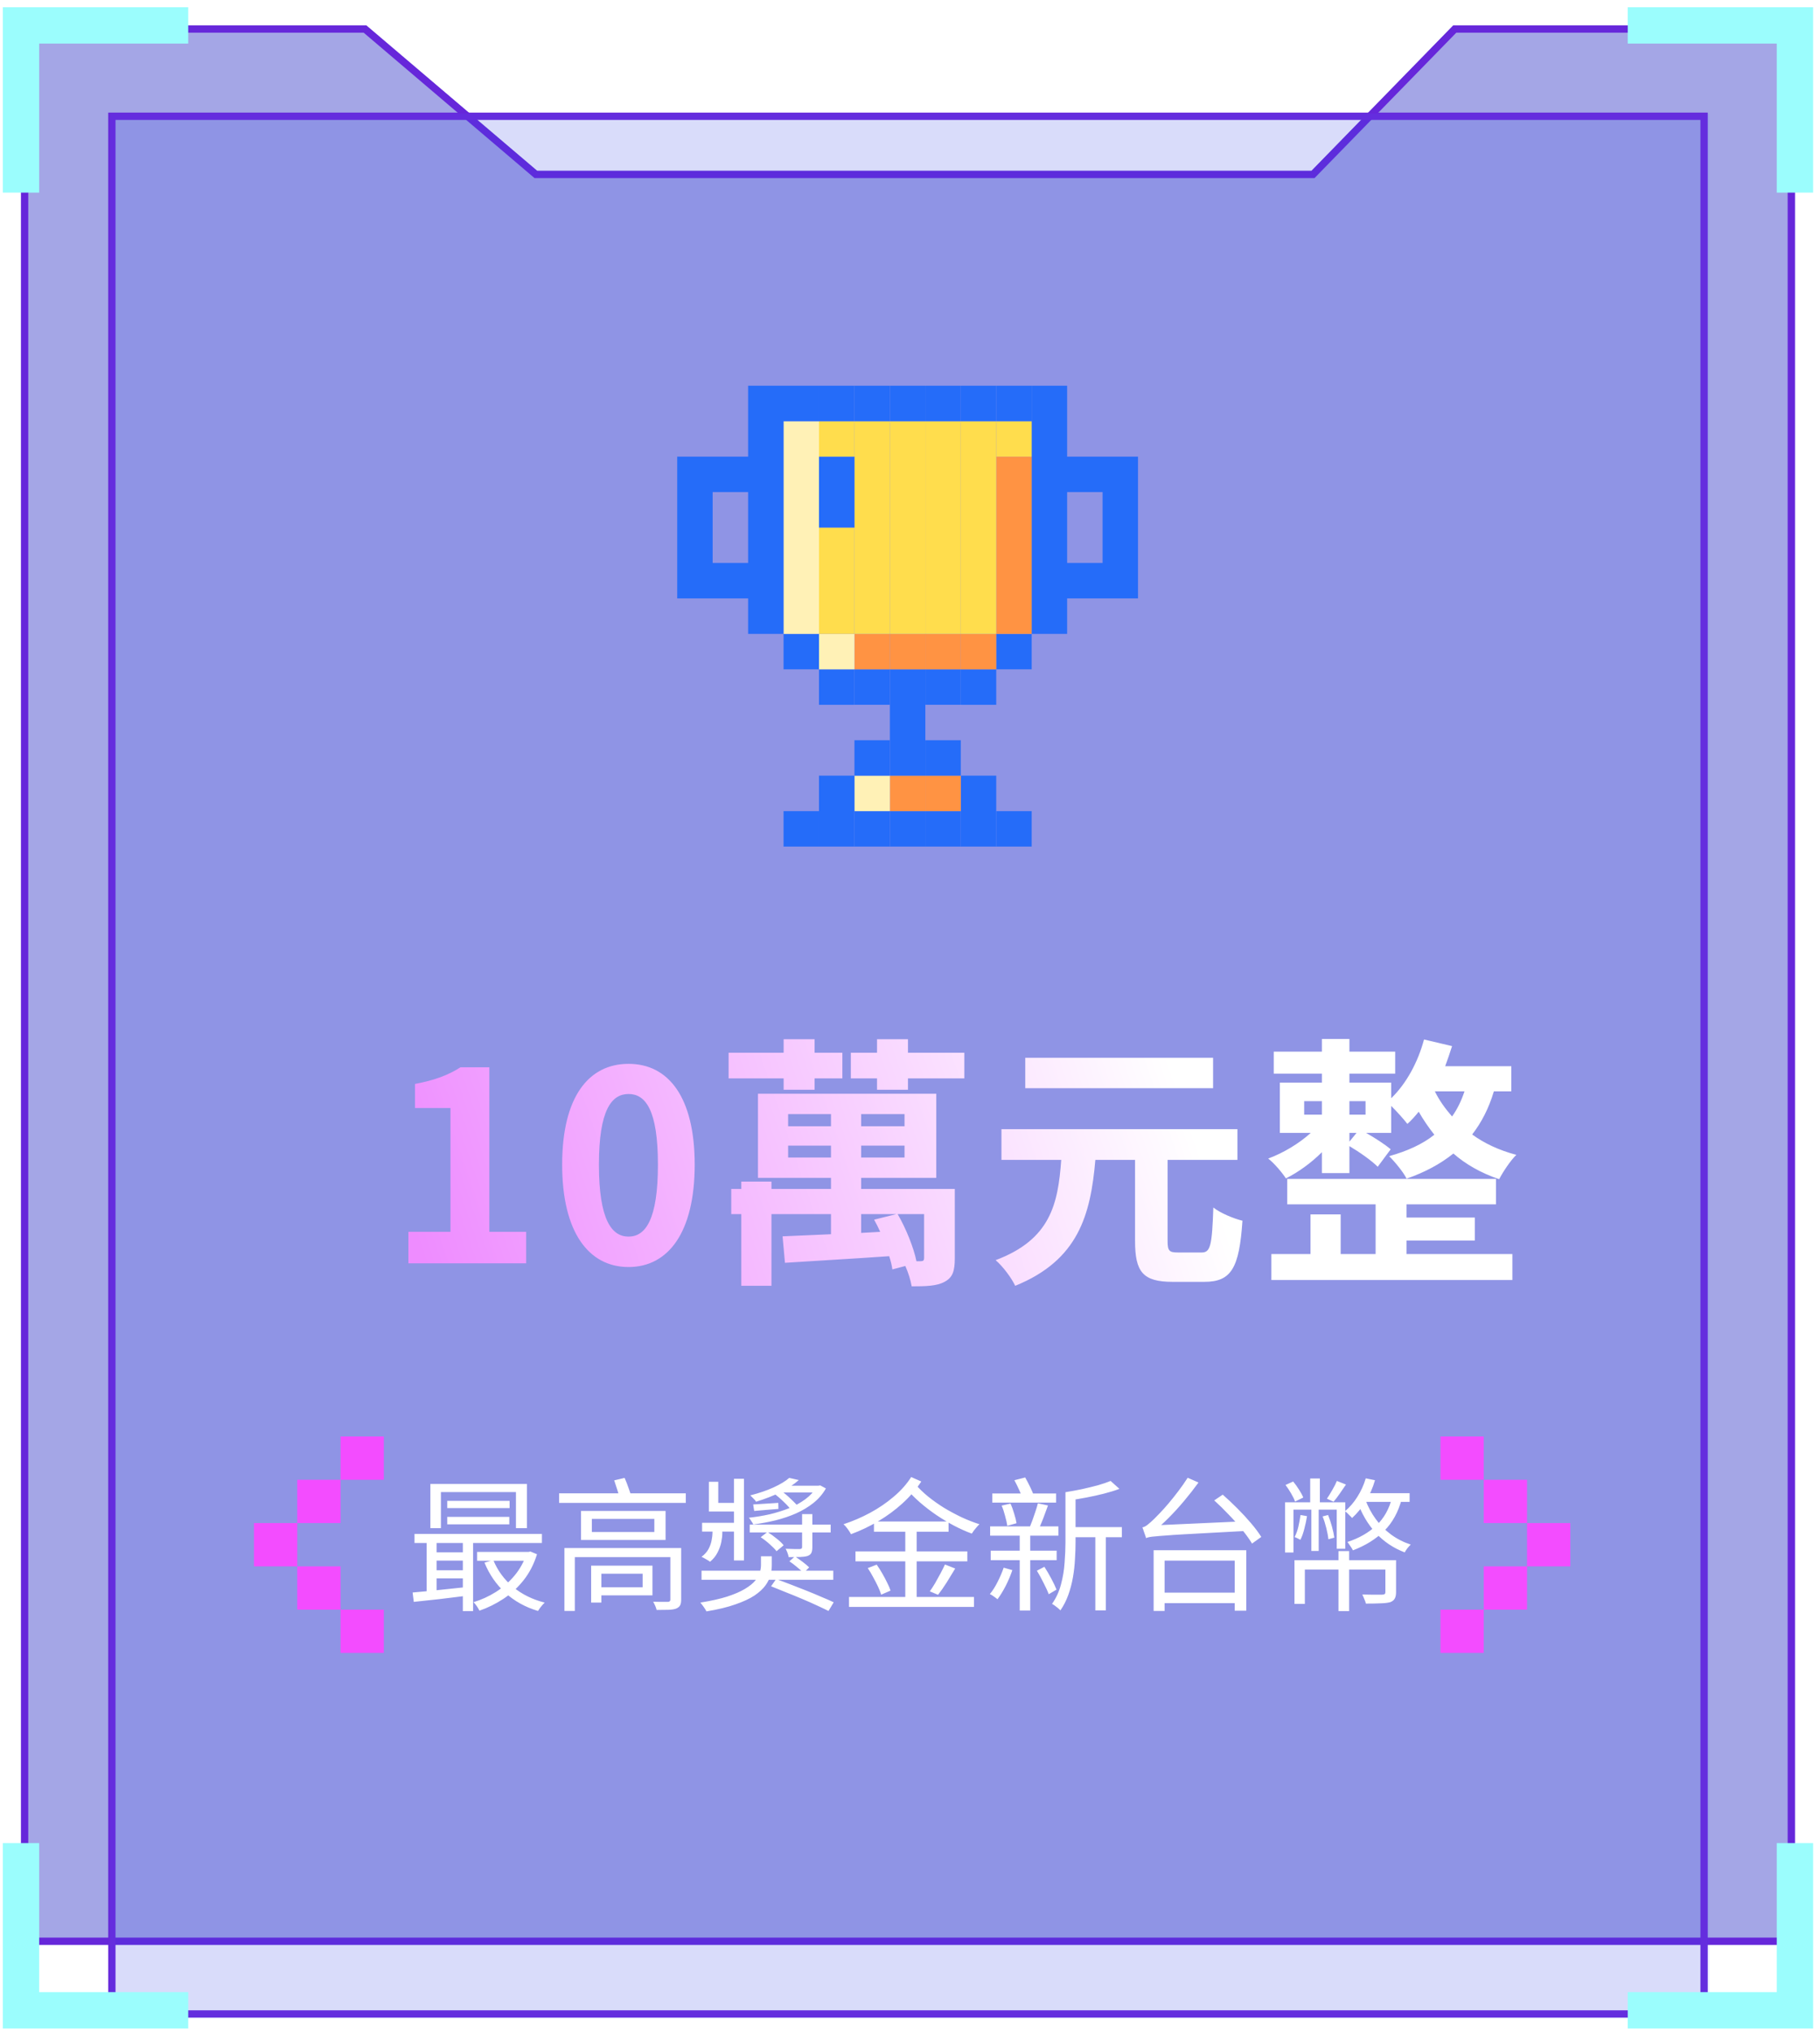 <svg width="215" height="240" viewBox="0 0 215 240" fill="none" xmlns="http://www.w3.org/2000/svg">
<path d="M2.48 3H43.276L63.459 20.177H154.926L171.673 3H212.039V229.736H2.48V3Z" fill="#1D21C0" fill-opacity="0.4"/>
<path d="M43.117 3.43L63.181 20.504L63.301 20.606H155.107L155.233 20.477L171.854 3.43H211.61V229.307H2.91V3.43H43.117Z" stroke="#6627DA" stroke-width="0.859"/>
<rect x="12.787" y="13.306" width="188.947" height="225.018" fill="#1D21C0" fill-opacity="0.1"/>
<rect x="13.216" y="13.736" width="188.088" height="224.159" stroke="#6627DA" stroke-width="0.859"/>
<rect x="13" y="13.418" width="188.947" height="225.018" fill="#5364FF" fill-opacity="0.1"/>
<g clip-path="url(#clip0_8_6889)">
<path d="M130.249 66.501H134.436V70.688H130.249V66.501ZM130.249 62.314H134.436V66.501H130.249V62.314ZM130.249 58.126H134.436V62.314H130.249V58.126ZM130.249 53.939H134.436V58.126H130.249V53.939ZM126.061 66.501H130.249V70.688H126.061V66.501ZM126.061 53.939H130.249V58.126H126.061V53.939ZM121.874 70.688H126.061V74.876H121.874V70.688ZM121.874 66.501H126.061V70.688H121.874V66.501ZM121.874 62.314H126.061V66.501H121.874V62.314ZM121.874 58.126H126.061V62.314H121.874V58.126ZM121.874 53.939H126.061V58.126H121.874V53.939ZM121.874 49.752H126.061V53.939H121.874V49.752ZM121.874 45.564H126.061V49.752H121.874V45.564ZM117.686 95.813H121.874V100H117.686V95.813ZM117.686 74.876H121.874V79.063H117.686V74.876Z" fill="#256CF9"/>
<path d="M117.686 70.688H121.874V74.876H117.686V70.688ZM117.686 66.501H121.874V70.688H117.686V66.501ZM117.686 62.314H121.874V66.501H117.686V62.314ZM117.686 58.126H121.874V62.314H117.686V58.126ZM117.686 53.939H121.874V58.126H117.686V53.939Z" fill="#FF9343"/>
<path d="M117.686 49.752H121.874V53.939H117.686V49.752Z" fill="#FFDD4D"/>
<path d="M117.686 45.564H121.874V49.752H117.686V45.564ZM113.499 95.813H117.686V100H113.499V95.813ZM113.499 91.625H117.686V95.813H113.499V91.625ZM113.499 79.063H117.686V83.251H113.499V79.063Z" fill="#256CF9"/>
<path d="M113.499 74.876H117.686V79.063H113.499V74.876Z" fill="#FF9343"/>
<path d="M113.499 70.688H117.686V74.876H113.499V70.688ZM113.499 66.501H117.686V70.688H113.499V66.501ZM113.499 62.314H117.686V66.501H113.499V62.314ZM113.499 58.126H117.686V62.314H113.499V58.126ZM113.499 53.939H117.686V58.126H113.499V53.939ZM113.499 49.752H117.686V53.939H113.499V49.752Z" fill="#FFDD4D"/>
<path d="M113.499 45.564H117.686V49.752H113.499V45.564ZM109.312 95.813H113.499V100H109.312V95.813Z" fill="#256CF9"/>
<path d="M109.312 91.625H113.499V95.813H109.312V91.625Z" fill="#FF9343"/>
<path d="M109.312 87.438H113.499V91.625H109.312V87.438ZM109.312 79.063H113.499V83.251H109.312V79.063Z" fill="#256CF9"/>
<path d="M109.312 74.876H113.499V79.063H109.312V74.876Z" fill="#FF9343"/>
<path d="M109.312 70.688H113.499V74.876H109.312V70.688ZM109.312 66.501H113.499V70.688H109.312V66.501ZM109.312 62.314H113.499V66.501H109.312V62.314ZM109.312 58.126H113.499V62.314H109.312V58.126ZM109.312 53.939H113.499V58.126H109.312V53.939ZM109.312 49.752H113.499V53.939H109.312V49.752Z" fill="#FFDD4D"/>
<path d="M109.312 45.564H113.499V49.752H109.312V45.564ZM105.124 95.813H109.312V100H105.124V95.813Z" fill="#256CF9"/>
<path d="M105.124 91.625H109.312V95.813H105.124V91.625Z" fill="#FF9343"/>
<path d="M105.124 87.438H109.312V91.625H105.124V87.438ZM105.124 83.251H109.312V87.438H105.124V83.251ZM105.124 79.063H109.312V83.251H105.124V79.063Z" fill="#256CF9"/>
<path d="M105.124 74.876H109.312V79.063H105.124V74.876Z" fill="#FF9343"/>
<path d="M105.124 70.688H109.312V74.876H105.124V70.688ZM105.124 66.501H109.312V70.688H105.124V66.501ZM105.124 62.314H109.312V66.501H105.124V62.314ZM105.124 58.126H109.312V62.314H105.124V58.126ZM105.124 53.939H109.312V58.126H105.124V53.939ZM105.124 49.752H109.312V53.939H105.124V49.752Z" fill="#FFDD4D"/>
<path d="M105.124 45.564H109.312V49.752H105.124V45.564ZM100.937 95.813H105.124V100H100.937V95.813Z" fill="#256CF9"/>
<path d="M100.937 91.625H105.124V95.813H100.937V91.625Z" fill="#FFF1B6"/>
<path d="M100.937 87.438H105.124V91.625H100.937V87.438ZM100.937 79.063H105.124V83.251H100.937V79.063Z" fill="#256CF9"/>
<path d="M100.937 74.876H105.124V79.063H100.937V74.876Z" fill="#FF9343"/>
<path d="M100.937 70.688H105.124V74.876H100.937V70.688ZM100.937 66.501H105.124V70.688H100.937V66.501ZM100.937 62.314H105.124V66.501H100.937V62.314ZM100.937 58.126H105.124V62.314H100.937V58.126ZM100.937 53.939H105.124V58.126H100.937V53.939ZM100.937 49.752H105.124V53.939H100.937V49.752Z" fill="#FFDD4D"/>
<path d="M100.937 45.564H105.124V49.752H100.937V45.564ZM96.749 95.813H100.937V100H96.749V95.813ZM96.749 91.625H100.937V95.813H96.749V91.625ZM96.749 79.063H100.937V83.251H96.749V79.063Z" fill="#256CF9"/>
<path d="M96.749 74.876H100.937V79.063H96.749V74.876Z" fill="#FFF1B6"/>
<path d="M96.749 70.689H100.937V74.876H96.749V70.689ZM96.749 66.501H100.937V70.689H96.749V66.501ZM96.749 62.314H100.937V66.501H96.749V62.314Z" fill="#FFDD4D"/>
<path d="M96.749 58.126H100.937V62.314H96.749V58.126ZM96.749 53.939H100.937V58.126H96.749V53.939Z" fill="#256CF9"/>
<path d="M96.749 49.752H100.937V53.939H96.749V49.752Z" fill="#FFDD4D"/>
<path d="M96.749 45.564H100.937V49.752H96.749V45.564ZM92.562 95.813H96.749V100H92.562V95.813ZM92.562 74.876H96.749V79.063H92.562V74.876Z" fill="#256CF9"/>
<path d="M92.562 70.688H96.749V74.876H92.562V70.688ZM92.562 66.501H96.749V70.688H92.562V66.501ZM92.562 62.314H96.749V66.501H92.562V62.314ZM92.562 58.126H96.749V62.314H92.562V58.126ZM92.562 53.939H96.749V58.126H92.562V53.939ZM92.562 49.752H96.749V53.939H92.562V49.752Z" fill="#FFF1B6"/>
<path d="M92.562 45.564H96.749V49.752H92.562V45.564ZM88.375 70.688H92.562V74.876H88.375V70.688ZM88.375 66.501H92.562V70.688H88.375V66.501ZM88.375 62.314H92.562V66.501H88.375V62.314ZM88.375 58.126H92.562V62.314H88.375V58.126ZM88.375 53.939H92.562V58.126H88.375V53.939ZM88.375 49.752H92.562V53.939H88.375V49.752ZM88.375 45.564H92.562V49.752H88.375V45.564ZM84.187 66.501H88.375V70.688H84.187V66.501ZM84.187 53.939H88.375V58.126H84.187V53.939ZM80 66.501H84.187V70.688H80V66.501ZM80 62.314H84.187V66.501H80V62.314ZM80 58.126H84.187V62.314H80V58.126ZM80 53.939H84.187V58.126H80V53.939Z" fill="#256CF9"/>
</g>
<path d="M22.234 3H2.48V22.753" stroke="#9BFDFD" stroke-width="4.294"/>
<path d="M22.234 237.465H2.48V217.712" stroke="#9BFDFD" stroke-width="4.294"/>
<path d="M192.286 3H212.039V22.753" stroke="#9BFDFD" stroke-width="4.294"/>
<path d="M192.286 237.465H212.039V217.712" stroke="#9BFDFD" stroke-width="4.294"/>
<g filter="url(#filter0_d_8_6889)">
<path d="M42.563 143.546V139.827H47.532V125.201H43.344V122.357C45.657 121.919 47.251 121.325 48.719 120.388H52.126V139.827H56.47V143.546H42.563ZM68.57 143.984C63.851 143.984 60.726 139.858 60.726 131.889C60.726 123.888 63.851 119.982 68.57 119.982C73.289 119.982 76.383 123.919 76.383 131.889C76.383 139.858 73.289 143.984 68.57 143.984ZM68.57 140.39C70.57 140.39 72.039 138.389 72.039 131.889C72.039 125.419 70.57 123.544 68.57 123.544C66.57 123.544 65.07 125.419 65.07 131.889C65.07 138.389 66.57 140.39 68.57 140.39ZM86.89 123.044V121.7H80.389V118.669H86.89V117.075H90.546V118.669H93.828V121.7H90.546V123.044H86.89ZM102.578 143.296H103.078C103.391 143.296 103.485 143.202 103.485 142.89V137.733H100.359C101.36 139.452 102.266 141.733 102.578 143.296ZM96.047 139.952L98.297 139.827C98.078 139.327 97.828 138.827 97.578 138.389L100.203 137.733H96.047V139.952ZM87.421 131.045H92.484V129.639H87.421V131.045ZM87.421 125.92V127.357H92.484V125.92H87.421ZM101.172 127.357V125.92H96.047V127.357H101.172ZM101.172 131.045V129.639H96.047V131.045H101.172ZM107.11 134.764V142.952C107.11 144.452 106.86 145.234 105.891 145.734C104.985 146.234 103.672 146.265 102.016 146.265C101.891 145.515 101.61 144.64 101.266 143.859L99.734 144.265C99.672 143.796 99.547 143.265 99.359 142.702C94.921 143.015 90.359 143.265 87.046 143.484L86.765 140.358C88.327 140.296 90.327 140.202 92.484 140.108V137.733H85.452V146.202H81.889V137.733H80.702V134.764H81.889V133.889H85.452V134.764H92.484V133.451H83.858V123.513H104.922V133.451H96.047V134.764H107.11ZM101.578 118.669H108.235V121.7H101.578V123.044H97.922V121.7H94.828V118.669H97.922V117.075H101.578V118.669ZM137.622 119.263V122.857H115.433V119.263H137.622ZM133.465 142.265H136.278C137.31 142.265 137.497 141.452 137.653 136.952C138.466 137.608 140.06 138.264 141.091 138.514C140.716 144.109 139.778 145.734 136.591 145.734H132.84C129.309 145.734 128.403 144.546 128.403 140.89V131.326H123.715C123.152 137.827 121.714 143.171 114.245 146.202C113.808 145.265 112.776 143.89 111.932 143.171C118.433 140.733 119.308 136.514 119.683 131.326H112.62V127.701H140.497V131.326H132.247V140.89C132.247 142.077 132.434 142.265 133.465 142.265ZM160.477 140.858V142.452H172.978V145.515H144.507V142.452H149.132V137.764H152.695V142.452H156.821V136.577H146.382V133.576H171.041V136.577H160.477V138.139H168.54V140.858H160.477ZM167.322 123.232H163.821C164.321 124.263 165.009 125.232 165.853 126.201C166.478 125.326 166.946 124.357 167.322 123.232ZM153.727 129.17L154.57 128.138H153.727V129.17ZM148.382 124.388V125.982H150.476V124.388H148.382ZM155.633 124.388H153.727V125.982H155.633V124.388ZM172.853 123.232H170.791C170.197 125.232 169.322 126.92 168.228 128.326C169.634 129.357 171.416 130.201 173.447 130.732C172.759 131.389 171.853 132.764 171.416 133.608C169.29 132.889 167.478 131.858 166.009 130.576C164.446 131.826 162.634 132.795 160.477 133.545C160.165 132.858 159.071 131.514 158.415 130.889C160.54 130.295 162.352 129.482 163.759 128.357C163.071 127.482 162.446 126.576 161.915 125.638C161.477 126.17 161.04 126.67 160.571 127.076C160.196 126.576 159.352 125.638 158.665 124.951V128.138H155.696C156.789 128.764 157.946 129.514 158.602 130.076L157.071 132.139C156.352 131.42 154.945 130.42 153.727 129.701V132.889H150.476V130.42C149.195 131.701 147.664 132.795 146.226 133.514C145.757 132.795 144.82 131.701 144.132 131.17C145.913 130.514 147.789 129.389 149.164 128.138H145.507V122.2H150.476V121.138H144.788V118.544H150.476V117.044H153.727V118.544H159.133V121.138H153.727V122.2H158.665V124.044C160.446 122.325 161.821 119.794 162.54 117.106L165.853 117.888C165.603 118.7 165.321 119.481 165.04 120.263H172.853V123.232Z" fill="url(#paint0_linear_8_6889)"/>
</g>
<path d="M50.841 175.291H62.245V180.507H60.95V176.246H52.085V180.507H50.841V175.291ZM52.835 177.285H60.2V178.138H52.835V177.285ZM52.835 179.178H60.165V180.064H52.835V179.178ZM48.966 181.189H64.018V182.263H48.966V181.189ZM56.364 183.32H62.518V184.36H56.364V183.32ZM51.148 183.371H55.341V184.343H51.148V183.371ZM51.148 185.485H55.341V186.44H51.148V185.485ZM58.273 184.275C58.773 185.502 59.546 186.559 60.592 187.445C61.648 188.32 62.899 188.94 64.342 189.303C64.262 189.383 64.171 189.48 64.069 189.593C63.967 189.718 63.87 189.838 63.779 189.951C63.7 190.076 63.626 190.19 63.558 190.292C62.069 189.849 60.785 189.139 59.705 188.161C58.626 187.173 57.802 185.979 57.233 184.581L58.273 184.275ZM62.211 183.32H62.433L62.654 183.269L63.438 183.593C63.075 184.763 62.546 185.786 61.853 186.661C61.16 187.536 60.364 188.269 59.467 188.86C58.569 189.451 57.625 189.917 56.637 190.258C56.569 190.11 56.466 189.934 56.33 189.73C56.194 189.536 56.063 189.377 55.938 189.252C56.847 188.98 57.722 188.582 58.563 188.059C59.404 187.525 60.143 186.877 60.779 186.116C61.416 185.354 61.893 184.491 62.211 183.525V183.32ZM48.744 188.11C49.301 188.065 49.932 188.008 50.636 187.94C51.352 187.86 52.114 187.781 52.92 187.701C53.727 187.61 54.534 187.525 55.341 187.445L55.358 188.468C54.199 188.616 53.045 188.758 51.898 188.894C50.761 189.019 49.755 189.127 48.88 189.218L48.744 188.11ZM54.676 181.53H55.887V190.309H54.676V181.53ZM50.398 181.547H51.574V188.383H50.398V181.547ZM66.047 176.399H81.014V177.524H66.047V176.399ZM69.916 179.416V180.967H77.298V179.416H69.916ZM68.638 178.479H78.627V181.905H68.638V178.479ZM66.677 182.86H80.059V183.934H67.905V190.292H66.677V182.86ZM79.19 182.86H80.468V188.945C80.468 189.264 80.423 189.497 80.332 189.644C80.241 189.803 80.082 189.928 79.855 190.019C79.627 190.099 79.326 190.144 78.951 190.156C78.576 190.167 78.116 190.173 77.57 190.173C77.536 190.025 77.479 189.86 77.4 189.678C77.32 189.497 77.241 189.338 77.161 189.201C77.411 189.213 77.656 189.218 77.894 189.218C78.133 189.218 78.343 189.218 78.525 189.218C78.707 189.218 78.832 189.218 78.9 189.218C79.093 189.207 79.19 189.122 79.19 188.962V182.86ZM72.558 174.865L73.786 174.575C73.945 174.927 74.098 175.319 74.246 175.751C74.405 176.183 74.519 176.535 74.587 176.808L73.275 177.2C73.206 176.893 73.098 176.518 72.951 176.075C72.814 175.632 72.683 175.228 72.558 174.865ZM70.513 184.939H77.076V188.451H70.513V187.496H75.917V185.894H70.513V184.939ZM69.831 184.939H71.041V189.303H69.831V184.939ZM82.872 185.536H98.436V186.61H82.872V185.536ZM93.253 184.428L93.901 183.848C94.185 184.03 94.492 184.246 94.822 184.496C95.151 184.746 95.407 184.962 95.589 185.144L94.924 185.809C94.754 185.616 94.504 185.388 94.174 185.127C93.856 184.854 93.549 184.621 93.253 184.428ZM88.566 180.098H98.129V181.019H88.566V180.098ZM94.754 178.854H95.964V182.757C95.964 183.053 95.924 183.28 95.845 183.439C95.776 183.587 95.629 183.706 95.401 183.797C95.174 183.865 94.879 183.905 94.515 183.917C94.163 183.928 93.714 183.934 93.168 183.934C93.145 183.786 93.1 183.621 93.032 183.439C92.964 183.257 92.89 183.093 92.81 182.945C93.208 182.956 93.56 182.968 93.867 182.979C94.185 182.979 94.39 182.979 94.481 182.979C94.594 182.968 94.668 182.945 94.702 182.911C94.737 182.865 94.754 182.803 94.754 182.723V178.854ZM82.94 179.876H87.44V180.916H82.94V179.876ZM86.707 174.677H87.884V184.326H86.707V174.677ZM83.741 175.035H84.849V177.524H87.372V178.547H83.741V175.035ZM89.861 181.581L90.662 180.967C91.015 181.183 91.373 181.439 91.736 181.735C92.1 182.019 92.378 182.286 92.572 182.536L91.736 183.235C91.543 182.985 91.27 182.706 90.918 182.399C90.566 182.081 90.213 181.808 89.861 181.581ZM91.344 176.348L92.18 176.024C92.6 176.319 93.02 176.672 93.441 177.081C93.873 177.479 94.208 177.842 94.447 178.172L93.56 178.513C93.356 178.195 93.043 177.837 92.623 177.439C92.202 177.03 91.776 176.666 91.344 176.348ZM96.441 175.495H96.68L96.901 175.461L97.566 175.819C97.191 176.478 96.697 177.052 96.083 177.541C95.481 178.018 94.799 178.428 94.038 178.768C93.287 179.098 92.481 179.371 91.617 179.587C90.765 179.791 89.889 179.956 88.992 180.081C88.935 179.956 88.855 179.82 88.753 179.672C88.662 179.513 88.566 179.382 88.463 179.28C89.304 179.189 90.128 179.053 90.935 178.871C91.742 178.678 92.503 178.439 93.219 178.155C93.935 177.859 94.572 177.507 95.129 177.098C95.686 176.689 96.123 176.217 96.441 175.683V175.495ZM93.236 174.575L94.362 174.831C93.782 175.342 93.072 175.814 92.231 176.246C91.401 176.666 90.429 177.047 89.316 177.388C89.247 177.263 89.139 177.132 88.992 176.996C88.855 176.848 88.736 176.728 88.634 176.638C89.668 176.376 90.583 176.064 91.378 175.7C92.174 175.336 92.793 174.961 93.236 174.575ZM92.555 175.495H96.765V176.297H91.549L92.555 175.495ZM84.167 180.252H85.327V181.104C85.327 181.399 85.287 181.752 85.207 182.161C85.128 182.559 84.98 182.968 84.764 183.388C84.559 183.797 84.264 184.161 83.878 184.479C83.798 184.411 83.696 184.343 83.571 184.275C83.457 184.206 83.338 184.138 83.213 184.07C83.099 184.002 82.986 183.945 82.872 183.9C83.247 183.615 83.525 183.303 83.707 182.962C83.889 182.61 84.008 182.269 84.065 181.939C84.133 181.598 84.167 181.308 84.167 181.07V180.252ZM89.895 183.831H91.174V184.905C91.174 185.269 91.123 185.655 91.02 186.065C90.918 186.462 90.719 186.866 90.424 187.275C90.128 187.684 89.696 188.082 89.128 188.468C88.56 188.843 87.816 189.19 86.895 189.508C85.974 189.838 84.827 190.116 83.451 190.343C83.383 190.196 83.275 190.019 83.128 189.815C82.991 189.622 82.861 189.451 82.736 189.303C84.008 189.099 85.071 188.86 85.923 188.587C86.787 188.303 87.48 188.002 88.003 187.684C88.537 187.366 88.941 187.042 89.213 186.712C89.486 186.383 89.668 186.059 89.759 185.741C89.85 185.422 89.895 185.133 89.895 184.871V183.831ZM91.088 187.377L91.685 186.525C92.231 186.718 92.81 186.934 93.424 187.173C94.049 187.411 94.674 187.656 95.299 187.906C95.924 188.156 96.509 188.4 97.055 188.639C97.612 188.866 98.089 189.076 98.487 189.269L97.873 190.292C97.487 190.099 97.021 189.877 96.475 189.627C95.941 189.377 95.362 189.122 94.737 188.86C94.123 188.599 93.498 188.343 92.861 188.093C92.236 187.832 91.645 187.593 91.088 187.377ZM88.975 177.712C89.384 177.689 89.838 177.66 90.338 177.626C90.838 177.592 91.373 177.558 91.941 177.524L91.958 178.24C91.447 178.285 90.952 178.325 90.475 178.359C89.998 178.393 89.537 178.433 89.094 178.479L88.975 177.712ZM103.243 179.723H112.056V180.933H103.243V179.723ZM101.061 183.252H114.272V184.428H101.061V183.252ZM100.294 188.639H115.056V189.815H100.294V188.639ZM106.942 180.269H108.289V189.218H106.942V180.269ZM102.51 185.229L103.567 184.82C103.783 185.127 103.999 185.468 104.215 185.843C104.431 186.218 104.624 186.582 104.794 186.934C104.976 187.286 105.112 187.604 105.203 187.889L104.095 188.366C104.016 188.093 103.891 187.775 103.72 187.411C103.55 187.048 103.357 186.673 103.141 186.286C102.936 185.9 102.726 185.547 102.51 185.229ZM111.63 184.803L112.84 185.28C112.522 185.814 112.181 186.371 111.817 186.951C111.454 187.519 111.119 187.996 110.812 188.383L109.84 187.974C110.045 187.69 110.255 187.366 110.471 187.002C110.687 186.627 110.897 186.246 111.102 185.86C111.306 185.474 111.482 185.121 111.63 184.803ZM108.152 175.342C108.562 175.819 109.056 176.297 109.635 176.774C110.215 177.24 110.84 177.683 111.511 178.104C112.193 178.513 112.891 178.888 113.607 179.229C114.323 179.558 115.022 179.831 115.704 180.047C115.602 180.138 115.494 180.252 115.38 180.388C115.267 180.513 115.159 180.644 115.056 180.78C114.954 180.916 114.869 181.041 114.801 181.155C114.119 180.905 113.42 180.592 112.704 180.217C111.999 179.842 111.3 179.422 110.607 178.956C109.925 178.49 109.283 177.996 108.681 177.473C108.079 176.95 107.55 176.416 107.096 175.87L108.152 175.342ZM107.641 174.473L108.834 175.001C108.221 175.933 107.476 176.797 106.601 177.592C105.737 178.376 104.788 179.075 103.754 179.689C102.72 180.303 101.646 180.814 100.532 181.223C100.43 181.03 100.299 180.825 100.14 180.61C99.981 180.382 99.817 180.195 99.646 180.047C100.726 179.695 101.771 179.246 102.783 178.7C103.794 178.155 104.72 177.524 105.561 176.808C106.414 176.092 107.107 175.314 107.641 174.473ZM126.358 180.388H132.529V181.581H126.358V180.388ZM117.221 176.416H124.756V177.49H117.221V176.416ZM117.034 183.167H124.824V184.292H117.034V183.167ZM116.966 180.303H125.029V181.394H116.966V180.303ZM129.393 180.882H130.637V190.224H129.393V180.882ZM118.329 177.848L119.369 177.609C119.54 177.973 119.687 178.376 119.812 178.82C119.949 179.251 120.04 179.621 120.085 179.928L118.994 180.234C118.949 179.916 118.864 179.536 118.739 179.092C118.625 178.638 118.489 178.223 118.329 177.848ZM122.608 177.575L123.801 177.831C123.62 178.342 123.426 178.865 123.222 179.399C123.017 179.922 122.824 180.371 122.642 180.746L121.602 180.507C121.716 180.234 121.835 179.928 121.96 179.587C122.085 179.246 122.205 178.899 122.318 178.547C122.443 178.183 122.54 177.859 122.608 177.575ZM131.2 174.933L132.24 175.87C131.694 176.075 131.086 176.263 130.416 176.433C129.745 176.603 129.052 176.757 128.336 176.893C127.631 177.03 126.938 177.143 126.256 177.234C126.233 177.098 126.182 176.939 126.103 176.757C126.023 176.564 125.944 176.399 125.864 176.263C126.501 176.16 127.148 176.041 127.807 175.905C128.478 175.757 129.109 175.603 129.7 175.444C130.291 175.274 130.791 175.103 131.2 174.933ZM119.83 174.848L121.108 174.524C121.301 174.865 121.5 175.245 121.705 175.666C121.909 176.086 122.057 176.444 122.148 176.74L120.835 177.132C120.756 176.825 120.614 176.456 120.409 176.024C120.216 175.592 120.023 175.2 119.83 174.848ZM125.864 176.263H127.057V182.178C127.057 182.792 127.035 183.451 126.989 184.155C126.955 184.86 126.876 185.576 126.751 186.303C126.626 187.019 126.444 187.712 126.205 188.383C125.966 189.053 125.654 189.667 125.267 190.224C125.199 190.144 125.103 190.053 124.978 189.951C124.853 189.849 124.728 189.752 124.603 189.661C124.478 189.57 124.37 189.502 124.279 189.457C124.767 188.764 125.12 187.996 125.336 187.156C125.563 186.315 125.705 185.462 125.762 184.598C125.83 183.735 125.864 182.928 125.864 182.178V176.263ZM122.489 185.536L123.375 185.076C123.648 185.496 123.921 185.962 124.194 186.474C124.466 186.985 124.671 187.417 124.807 187.769L123.887 188.315C123.75 187.94 123.546 187.491 123.273 186.968C123.012 186.434 122.75 185.957 122.489 185.536ZM118.568 185.178L119.591 185.468C119.386 186.082 119.125 186.701 118.807 187.326C118.489 187.94 118.165 188.468 117.835 188.911C117.733 188.82 117.591 188.712 117.409 188.587C117.227 188.451 117.068 188.354 116.932 188.298C117.272 187.889 117.579 187.406 117.852 186.849C118.136 186.292 118.375 185.735 118.568 185.178ZM120.46 180.882H121.705V190.241H120.46V180.882ZM136.928 188.127H146.525V189.372H136.928V188.127ZM136.28 183.115H147.224V190.258H145.86V184.343H137.575V190.292H136.28V183.115ZM143.439 177.234L144.445 176.552C145.002 177.041 145.576 177.581 146.167 178.172C146.758 178.763 147.303 179.354 147.803 179.945C148.304 180.536 148.701 181.07 148.997 181.547L147.906 182.331C147.622 181.854 147.235 181.314 146.747 180.712C146.269 180.109 145.735 179.507 145.144 178.905C144.565 178.291 143.996 177.734 143.439 177.234ZM135.376 181.683C135.365 181.593 135.331 181.473 135.274 181.325C135.217 181.166 135.16 181.007 135.104 180.848C135.058 180.678 135.007 180.536 134.95 180.422C135.143 180.388 135.354 180.28 135.581 180.098C135.808 179.916 136.064 179.689 136.348 179.416C136.496 179.268 136.723 179.036 137.03 178.717C137.337 178.399 137.678 178.018 138.053 177.575C138.428 177.132 138.808 176.655 139.195 176.143C139.593 175.62 139.962 175.092 140.303 174.558L141.581 175.12C141.036 175.87 140.462 176.603 139.86 177.319C139.269 178.024 138.661 178.689 138.036 179.314C137.422 179.928 136.814 180.484 136.212 180.985V181.036C136.212 181.036 136.172 181.058 136.092 181.104C136.013 181.138 135.91 181.189 135.785 181.257C135.672 181.325 135.575 181.399 135.496 181.479C135.416 181.547 135.376 181.615 135.376 181.683ZM135.376 181.683L135.359 180.678L136.314 180.183L147.207 179.689C147.218 179.859 147.235 180.058 147.258 180.286C147.292 180.513 147.32 180.695 147.343 180.831C145.639 180.922 144.167 181.002 142.928 181.07C141.701 181.138 140.667 181.195 139.826 181.24C138.985 181.286 138.297 181.331 137.763 181.377C137.229 181.411 136.808 181.445 136.501 181.479C136.195 181.502 135.956 181.53 135.785 181.564C135.626 181.598 135.49 181.638 135.376 181.683ZM151.809 177.456H158.253V178.325H152.798V183.388H151.809V177.456ZM161.015 176.382H166.521V177.405H161.015V176.382ZM154.776 174.643H155.918V177.933H155.781V183.201H154.912V177.933H154.776V174.643ZM161.339 174.626L162.43 174.848C162.168 175.757 161.799 176.598 161.322 177.371C160.844 178.132 160.31 178.78 159.719 179.314C159.662 179.234 159.583 179.149 159.481 179.058C159.39 178.956 159.287 178.854 159.174 178.751C159.071 178.649 158.975 178.57 158.884 178.513C159.441 178.047 159.929 177.479 160.35 176.808C160.782 176.126 161.111 175.399 161.339 174.626ZM153.634 178.956L154.401 179.092C154.321 179.592 154.213 180.098 154.077 180.61C153.952 181.11 153.798 181.536 153.616 181.888C153.537 181.843 153.429 181.786 153.293 181.718C153.156 181.649 153.037 181.598 152.935 181.564C153.128 181.189 153.276 180.78 153.378 180.337C153.48 179.882 153.565 179.422 153.634 178.956ZM151.861 175.41L152.764 175.001C153.003 175.285 153.236 175.609 153.463 175.973C153.69 176.325 153.855 176.632 153.957 176.893L152.986 177.371C152.895 177.098 152.741 176.78 152.525 176.416C152.31 176.041 152.088 175.706 151.861 175.41ZM164.458 176.859L165.6 177.03C165.191 178.598 164.492 179.871 163.504 180.848C162.515 181.814 161.288 182.576 159.822 183.132C159.787 183.053 159.731 182.951 159.651 182.826C159.572 182.701 159.486 182.576 159.395 182.451C159.316 182.326 159.242 182.223 159.174 182.144C160.537 181.701 161.674 181.053 162.583 180.2C163.492 179.348 164.117 178.234 164.458 176.859ZM161.288 177.132C161.594 177.962 162.004 178.729 162.515 179.433C163.026 180.138 163.634 180.752 164.339 181.274C165.044 181.786 165.816 182.178 166.657 182.451C166.544 182.553 166.413 182.695 166.265 182.877C166.129 183.059 166.021 183.223 165.941 183.371C164.612 182.871 163.47 182.104 162.515 181.07C161.572 180.024 160.85 178.797 160.35 177.388L161.288 177.132ZM156.242 179.126L156.889 178.956C157.06 179.376 157.213 179.837 157.35 180.337C157.486 180.837 157.577 181.269 157.622 181.632L156.924 181.82C156.889 181.456 156.81 181.024 156.685 180.524C156.56 180.013 156.412 179.547 156.242 179.126ZM157.929 174.933L159.003 175.359C158.765 175.711 158.515 176.075 158.253 176.45C158.003 176.814 157.765 177.126 157.537 177.388L156.753 177.03C156.946 176.746 157.157 176.405 157.384 176.007C157.622 175.598 157.804 175.24 157.929 174.933ZM158.117 183.218H159.378V190.309H158.117V183.218ZM152.918 184.292H164.254V185.4H154.145V189.457H152.918V184.292ZM163.657 184.292H164.919V188.076C164.919 188.394 164.867 188.644 164.765 188.826C164.674 189.008 164.498 189.15 164.237 189.252C163.953 189.332 163.578 189.377 163.112 189.389C162.657 189.411 162.072 189.423 161.356 189.423C161.322 189.264 161.259 189.087 161.168 188.894C161.089 188.69 161.009 188.508 160.93 188.349C161.293 188.349 161.634 188.354 161.952 188.366C162.282 188.366 162.56 188.366 162.788 188.366C163.026 188.366 163.197 188.366 163.299 188.366C163.435 188.354 163.526 188.332 163.572 188.298C163.629 188.252 163.657 188.178 163.657 188.076V184.292ZM157.912 177.456H158.918V182.945H157.912V177.456Z" fill="white"/>
<path d="M170.163 169.681H175.277V174.795H170.163V169.681ZM175.277 174.795H180.391V179.909H175.277V174.795ZM180.391 179.909H185.505V185.023H180.391V179.909ZM175.277 185.023H180.391V190.137H175.277V185.023ZM170.163 190.137H175.277V195.251H170.163V190.137Z" fill="#F34CFF"/>
<path d="M45.342 195.251L40.228 195.251L40.228 190.137L45.342 190.137L45.342 195.251ZM40.228 190.137L35.114 190.137L35.114 185.023L40.228 185.023L40.228 190.137ZM35.114 185.023L30 185.023L30 179.909L35.114 179.909L35.114 185.023ZM40.228 179.909L35.114 179.909L35.114 174.795L40.228 174.795L40.228 179.909ZM45.342 174.795L40.228 174.795L40.228 169.681L45.342 169.681L45.342 174.795Z" fill="#F34CFF"/>
<defs>
<filter id="filter0_d_8_6889" x="19.834" y="94.315" width="187.707" height="86.044" filterUnits="userSpaceOnUse" color-interpolation-filters="sRGB">
<feFlood flood-opacity="0" result="BackgroundImageFix"/>
<feColorMatrix in="SourceAlpha" type="matrix" values="0 0 0 0 0 0 0 0 0 0 0 0 0 0 0 0 0 0 127 0" result="hardAlpha"/>
<feOffset dx="5.682" dy="5.682"/>
<feGaussianBlur stdDeviation="14.206"/>
<feComposite in2="hardAlpha" operator="out"/>
<feColorMatrix type="matrix" values="0 0 0 0 0.766 0 0 0 0 1 0 0 0 0 0.996 0 0 0 0.56 0"/>
<feBlend mode="normal" in2="BackgroundImageFix" result="effect1_dropShadow_8_6889"/>
<feBlend mode="normal" in="SourceGraphic" in2="effect1_dropShadow_8_6889" result="shape"/>
</filter>
<linearGradient id="paint0_linear_8_6889" x1="40" y1="130.546" x2="126.154" y2="101.095" gradientUnits="userSpaceOnUse">
<stop stop-color="#EE8CFF"/>
<stop offset="1" stop-color="white"/>
</linearGradient>
<clipPath id="clip0_8_6889">
<rect width="54.436" height="54.436" fill="white" transform="translate(80 45.564)"/>
</clipPath>
</defs>
</svg>
